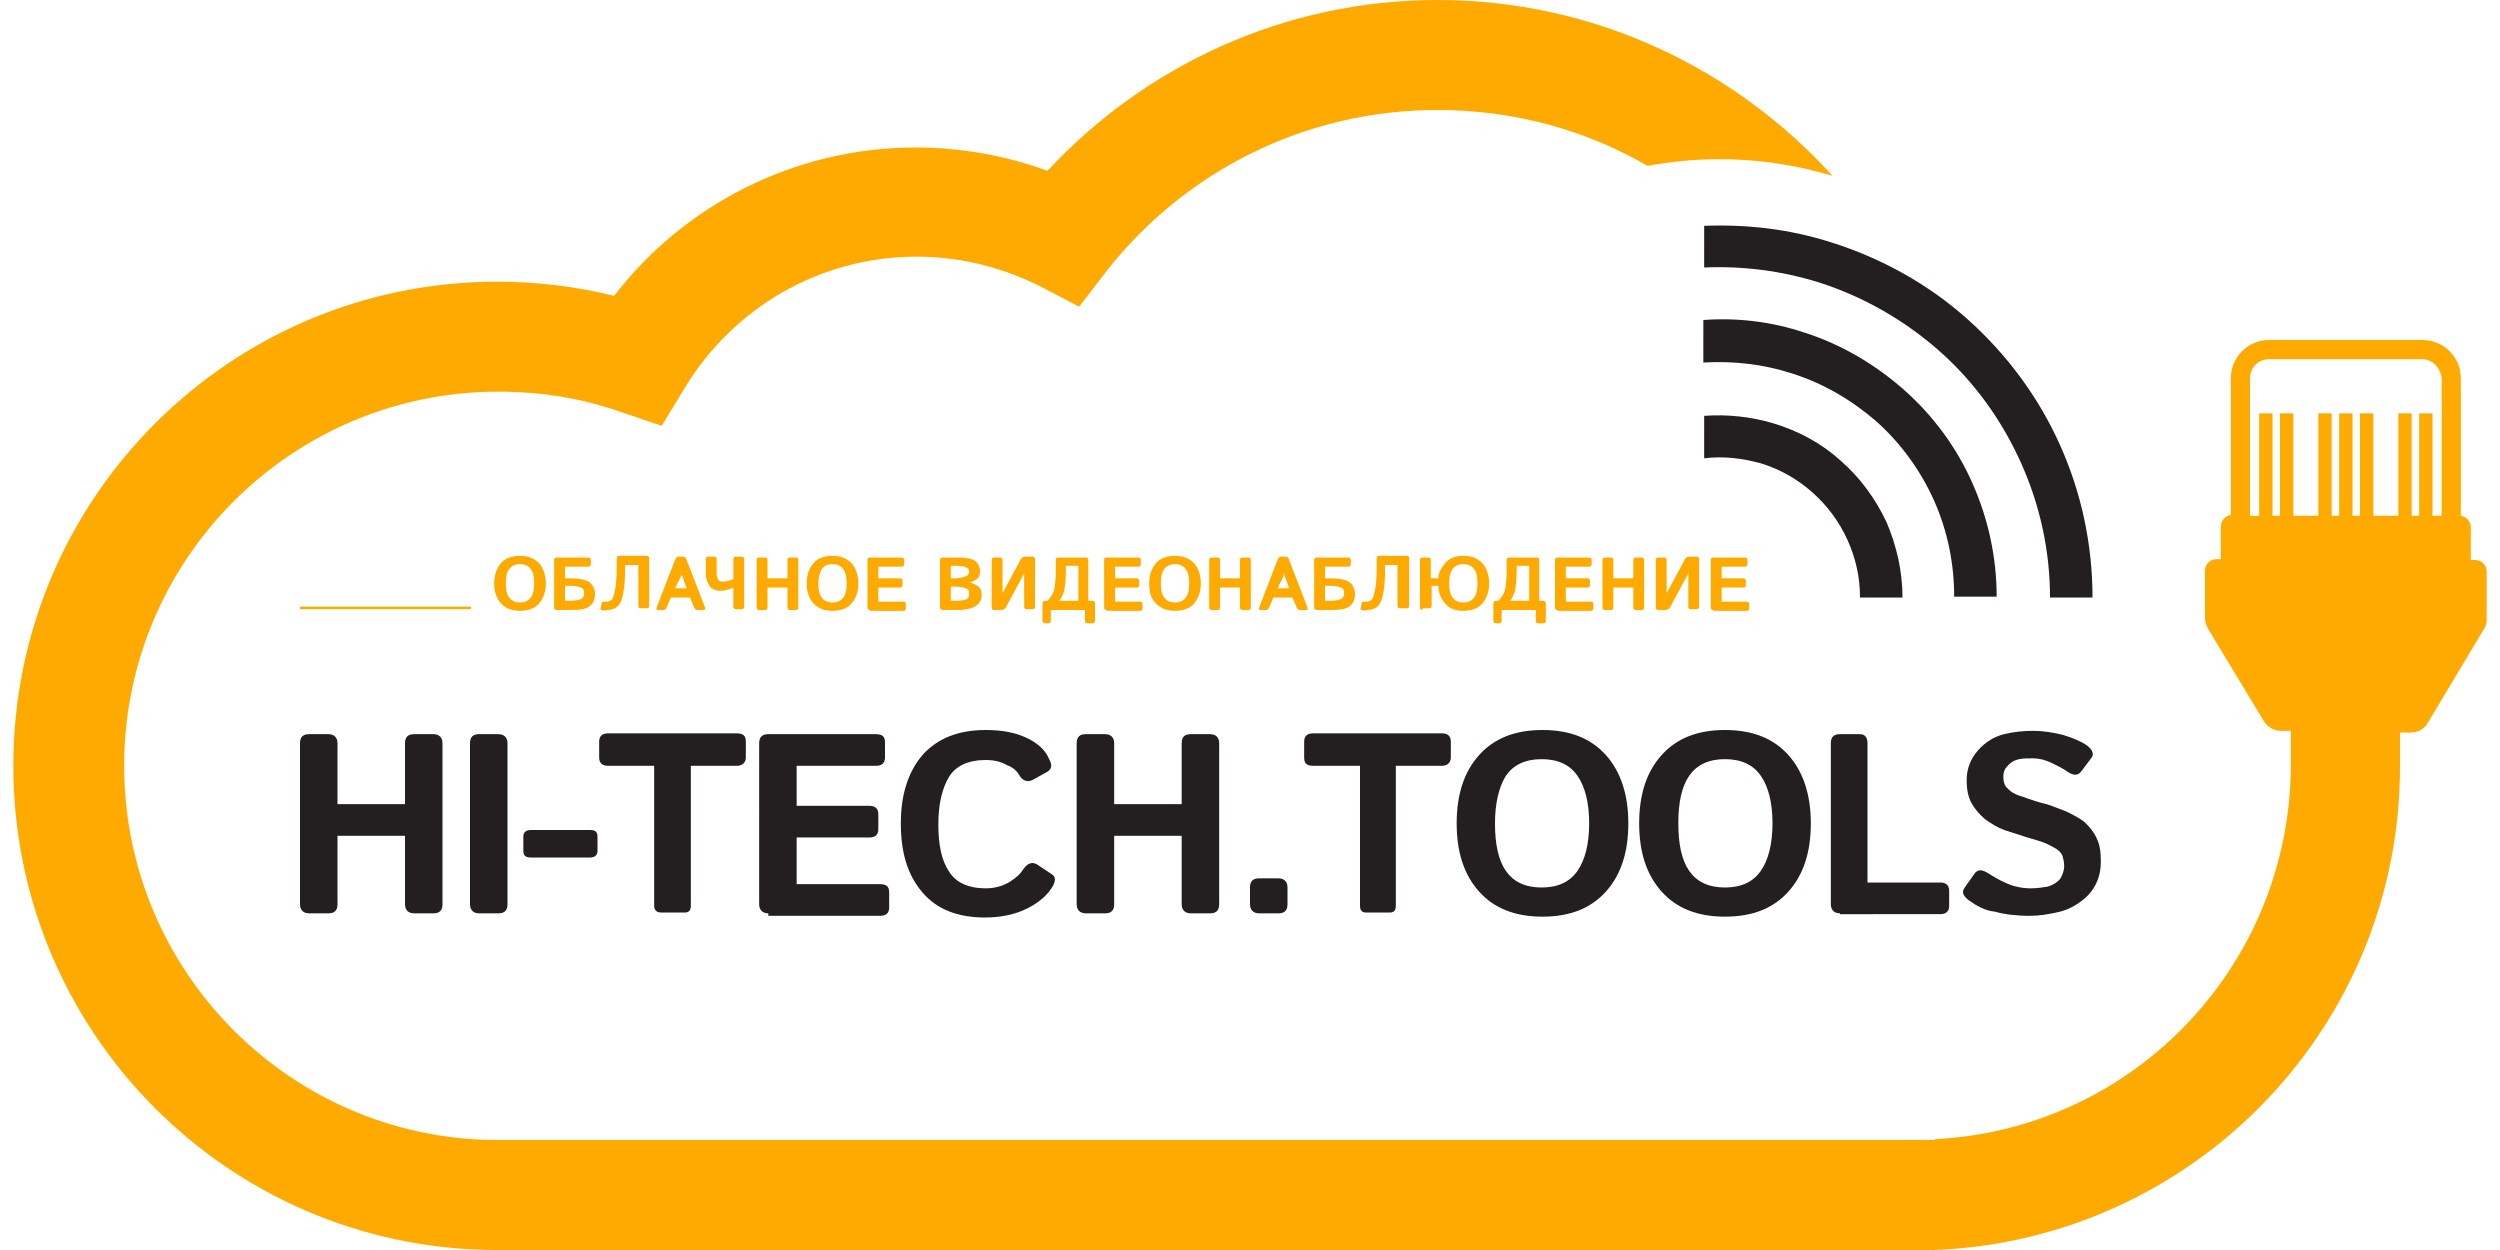 <?xml version="1.0" encoding="UTF-8"?> <svg xmlns="http://www.w3.org/2000/svg" xmlns:xlink="http://www.w3.org/1999/xlink" id="Layer_1" x="0px" y="0px" viewBox="0 0 300 150" style="enable-background:new 0 0 300 150;" xml:space="preserve"> <style type="text/css"> .st0{fill:#231F20;} .st1{fill-rule:evenodd;clip-rule:evenodd;fill:#FFAA01;} .st2{fill:#FFAA01;} </style> <path class="st0" d="M204.5,55c2.3-0.3,4.6,0,6.8,0.6c2.3,0.7,4.4,1.9,6.2,3.5c1.8,1.6,3.2,3.5,4.2,5.7c1,2.2,1.5,4.5,1.5,6.9h5.1 c0-3.1-0.7-6.2-1.9-9c-1.3-2.8-3.2-5.4-5.5-7.4c-2.3-2.1-5.1-3.6-8.1-4.5c-2.7-0.8-5.5-1.1-8.3-0.9V55z"></path> <path class="st0" d="M204.5,43.5c3.5-0.2,7.1,0.2,10.5,1.3c3.8,1.2,7.2,3.2,10.2,5.8c2.9,2.6,5.3,5.9,6.9,9.5 c1.6,3.6,2.4,7.5,2.4,11.5h5.1c0-4.7-1-9.3-2.9-13.6c-1.9-4.3-4.7-8.1-8.2-11.2c-3.5-3.1-7.6-5.5-12-6.9c-3.9-1.3-8-1.8-12.1-1.5 V43.5z"></path> <path class="st0" d="M204.5,32.1c4.7-0.2,9.3,0.4,13.8,1.8c5.3,1.7,10.2,4.5,14.4,8.2c4.2,3.7,7.5,8.3,9.8,13.4 c2.3,5.1,3.5,10.6,3.5,16.2h5.1c0-6.3-1.3-12.5-3.9-18.3c-2.6-5.8-6.4-10.9-11.1-15.1c-4.7-4.2-10.3-7.3-16.3-9.2 c-5-1.6-10.1-2.2-15.3-2V32.1z"></path> <path class="st0" d="M37.1,109.6c-0.7,0-1.1-0.4-1.1-1.1V89.2c0-0.8,0.4-1.1,1.1-1.1h2.3c0.7,0,1.1,0.4,1.1,1.1v7.3h8.1v-7.3 c0-0.8,0.4-1.1,1.1-1.1h2.3c0.7,0,1.1,0.4,1.1,1.1v19.3c0,0.8-0.4,1.1-1.1,1.1h-2.3c-0.7,0-1.1-0.4-1.1-1.1v-8.2h-8.1v8.2 c0,0.8-0.4,1.1-1.1,1.1H37.1z"></path> <path class="st0" d="M57.5,109.6c-0.7,0-1.1-0.4-1.1-1.1V89.2c0-0.8,0.4-1.1,1.1-1.1h2.3c0.7,0,1.1,0.4,1.1,1.1v19.3 c0,0.8-0.4,1.1-1.1,1.1H57.5z"></path> <path class="st0" d="M63.7,102.9c-0.6,0-0.9-0.2-0.9-0.8v-1.7c0-0.5,0.3-0.8,0.9-0.8h7.1c0.6,0,0.9,0.2,0.9,0.8v1.7 c0,0.5-0.3,0.8-0.9,0.8H63.7z"></path> <path class="st0" d="M73,91.9c-0.7,0-1.1-0.3-1.1-1v-1.9c0-0.7,0.4-1,1.1-1h15.4c0.8,0,1.1,0.3,1.1,1v1.9c0,0.6-0.4,1-1.1,1h-5.5 v16.8c0,0.5-0.2,0.8-0.7,0.8h-2.9c-0.5,0-0.8-0.3-0.8-0.8V91.9H73z"></path> <path class="st0" d="M92.2,109.6c-0.7,0-1.1-0.4-1.1-1.1V89.2c0-0.8,0.4-1.1,1.1-1.1h12.9c0.8,0,1.1,0.3,1.1,1v1.8 c0,0.7-0.4,1-1.1,1h-9.5v4.8h8.7c0.7,0,1.1,0.3,1.1,1v1.8c0,0.7-0.4,1-1.1,1h-8.7v5.6h10c0.8,0,1.1,0.3,1.1,1v1.8c0,0.7-0.4,1-1.1,1 H92.2z"></path> <path class="st0" d="M108.1,98.8c0-3.5,0.9-6.2,2.6-8.2c1.8-2,4.3-3,7.6-3c1.9,0,3.5,0.3,4.8,0.9c1.3,0.6,2.3,1.4,2.8,2.6 c0.4,0.7,0.3,1.2-0.2,1.5l-1.8,1c-0.6,0.3-1.2,0.1-1.6-0.6c-0.3-0.5-0.7-0.9-1.5-1.2c-0.7-0.4-1.5-0.6-2.5-0.6c-2.1,0-3.6,0.7-4.4,2 c-0.8,1.3-1.3,3.2-1.3,5.7c0,2.5,0.4,4.4,1.3,5.7c0.8,1.3,2.3,2,4.4,2c1.1,0,2.1-0.3,2.9-0.8c0.8-0.5,1.3-1,1.6-1.5 c0.5-0.7,1-0.9,1.6-0.6l1.8,1.2c0.5,0.3,0.5,0.8,0.1,1.5c-0.6,1-1.6,1.9-3,2.6c-1.4,0.7-3.1,1.1-5.1,1.1c-3.3,0-5.8-1-7.5-3 C108.9,105,108.1,102.3,108.1,98.8z"></path> <path class="st0" d="M130.3,109.6c-0.7,0-1.1-0.4-1.1-1.1V89.2c0-0.8,0.4-1.1,1.1-1.1h2.3c0.7,0,1.1,0.4,1.1,1.1v7.3h8.1v-7.3 c0-0.8,0.4-1.1,1.1-1.1h2.3c0.7,0,1.1,0.4,1.1,1.1v19.3c0,0.8-0.4,1.1-1.1,1.1h-2.3c-0.7,0-1.1-0.4-1.1-1.1v-8.2h-8.1v8.2 c0,0.8-0.4,1.1-1.1,1.1H130.3z"></path> <path class="st0" d="M151.1,109.6c-0.7,0-1.1-0.4-1.1-1.1v-2c0-0.8,0.4-1.1,1.1-1.1h2.3c0.7,0,1.1,0.4,1.1,1.1v2 c0,0.8-0.4,1.1-1.1,1.1H151.1z"></path> <path class="st0" d="M157.6,91.9c-0.8,0-1.1-0.3-1.1-1v-1.9c0-0.7,0.4-1,1.1-1h15.4c0.7,0,1.1,0.3,1.1,1v1.9c0,0.6-0.4,1-1.1,1h-5.5 v16.8c0,0.5-0.2,0.8-0.7,0.8h-2.9c-0.5,0-0.7-0.3-0.7-0.8V91.9H157.6z"></path> <path class="st0" d="M174.8,98.8c0-3.5,0.9-6.2,2.7-8.2c1.8-2,4.3-3,7.6-3c3.3,0,5.8,1,7.6,3c1.8,2,2.7,4.8,2.7,8.2 c0,3.5-0.9,6.2-2.7,8.2c-1.8,2-4.3,3-7.6,3c-3.3,0-5.8-1-7.6-3C175.7,105,174.8,102.3,174.8,98.8z M179.4,98.8 c0,2.5,0.4,4.4,1.3,5.7c0.9,1.3,2.3,2,4.3,2s3.4-0.7,4.3-2c0.9-1.3,1.4-3.2,1.4-5.7c0-2.5-0.5-4.4-1.4-5.7c-0.9-1.3-2.3-2-4.3-2 s-3.4,0.7-4.3,2C179.9,94.4,179.4,96.3,179.4,98.8z"></path> <path class="st0" d="M196.7,98.8c0-3.5,0.9-6.2,2.7-8.2c1.8-2,4.3-3,7.6-3c3.3,0,5.8,1,7.6,3c1.8,2,2.7,4.8,2.7,8.2 c0,3.5-0.9,6.2-2.7,8.2c-1.8,2-4.3,3-7.6,3c-3.3,0-5.8-1-7.6-3C197.6,105,196.7,102.3,196.7,98.8z M201.4,98.8 c0,2.5,0.4,4.4,1.3,5.7c0.9,1.3,2.3,2,4.3,2s3.4-0.7,4.3-2c0.9-1.3,1.4-3.2,1.4-5.7c0-2.5-0.5-4.4-1.4-5.7c-0.9-1.3-2.3-2-4.3-2 s-3.4,0.7-4.3,2C201.8,94.4,201.4,96.3,201.4,98.8z"></path> <path class="st0" d="M220.8,109.6c-0.7,0-1.1-0.4-1.1-1.1V89.2c0-0.8,0.4-1.1,1.1-1.1h2.4c0.6,0,0.9,0.4,0.9,1.1v16.7h8.7 c0.7,0,1.1,0.3,1.1,1v1.8c0,0.7-0.4,1-1.1,1H220.8z"></path> <path class="st0" d="M236.2,108c-0.6-0.5-0.8-0.9-0.5-1.4l1.2-1.7c0.4-0.6,0.9-0.6,1.7-0.1c0.6,0.4,1.3,0.8,2.2,1.2 c0.9,0.4,1.9,0.6,2.9,0.6c0.7,0,1.4-0.1,2-0.2c0.7-0.2,1.1-0.5,1.5-0.9c0.3-0.5,0.5-1,0.5-1.6c0-0.5-0.1-0.8-0.2-1.2 c-0.1-0.3-0.4-0.6-0.7-0.8c-0.3-0.2-0.7-0.4-1.1-0.6c-0.6-0.3-1.4-0.5-2.4-0.8c-0.9-0.3-1.9-0.6-2.8-0.9c-0.8-0.3-1.6-0.8-2.3-1.3 c-0.7-0.6-1.2-1.2-1.6-1.9c-0.4-0.7-0.6-1.6-0.6-2.8c0-1.4,0.5-2.6,1.4-3.6c0.9-1,1.9-1.6,3.1-1.9c1.2-0.3,2.4-0.4,3.5-0.4 c1.2,0,2.4,0.2,3.6,0.5c1.3,0.4,2.2,0.8,2.9,1.3c0.6,0.5,0.8,1,0.5,1.4l-1.2,1.6c-0.4,0.6-1,0.6-1.7,0.1c-0.4-0.3-1-0.6-1.8-1 c-0.8-0.4-1.6-0.6-2.4-0.6c-0.6,0-1.1,0-1.6,0.1c-0.5,0.1-0.9,0.3-1.3,0.7c-0.4,0.4-0.6,0.8-0.6,1.4c0,0.5,0.1,1,0.4,1.3 c0.3,0.3,0.6,0.6,0.9,0.7c0.3,0.2,0.7,0.3,1,0.4c1.1,0.4,2,0.7,2.9,0.9c0.9,0.3,1.6,0.6,2.4,0.9c1,0.5,1.8,0.9,2.3,1.4 c0.5,0.5,1,1.1,1.3,1.8c0.4,0.8,0.5,1.7,0.5,2.8c0,1.6-0.5,2.9-1.5,4c-1,1-2.2,1.7-3.4,2c-1.2,0.3-2.5,0.5-3.6,0.5 c-1.7,0-3.2-0.2-4.2-0.5C238.2,109.3,237.2,108.7,236.2,108z"></path> <path class="st1" d="M172.5,13.2c-16.1,0-30.4,7.5-39.7,19.3l-3.3,4.3l-4.8-2.5c-4.4-2.2-9.4-3.5-14.7-3.5 c-11.8,0-22.1,6.3-27.8,15.7l-2.8,4.6l-5-1.7c-4.6-1.6-9.4-2.4-14.6-2.4C35,47,14.9,67.1,14.9,91.9c0,24.6,19.8,44.6,44.3,44.9v0 h173v-0.1c23.8-1.2,42.6-20.8,42.7-44.8v-4.2h-1.2c-0.8,0-1.5-0.4-2-1.1L265,75.5c-0.2-0.4-0.4-0.8-0.4-1.3v-5.7 c0-0.8,0.6-1.4,1.4-1.4h0.5v-3.9c0-0.7,0.5-1.3,1.2-1.4V45.4c0-2.5,2-4.6,4.6-4.6h18.4c2.5,0,4.6,2,4.6,4.6v16.5 c0.7,0.1,1.2,0.7,1.2,1.4v3.9h0.5c0.8,0,1.4,0.6,1.4,1.4v5.7c0,0.5-0.1,0.9-0.4,1.3l-6.7,11.2c-0.4,0.7-1.2,1.1-2,1.1H288V92 c0,31.3-24.8,56.8-55.9,58v0h-173v0c-31.8-0.3-57.5-26.2-57.5-58.1c0-32.1,26-58.1,58.1-58.1c4.8,0,9.5,0.6,14,1.7 c8.3-10.8,21.5-17.8,36.2-17.8c5.5,0,10.9,1,15.8,2.8C137.4,7.9,154.1,0,172.5,0c18.8,0,35.7,8.2,47.4,21.1c-4.3-1.3-8.9-2-13.6-2 c-2.9,0-5.8,0.3-8.6,0.8C190.3,15.6,181.7,13.2,172.5,13.2z M290.7,43.1h-18.4c-1.3,0-2.3,1-2.3,2.3v16.5h1.1V49.6h1.6v12.3h0.9 V49.6h1.6v12.3h3V49.6h1.6v12.3h0.9V49.6h1.6v12.3h0.9V49.6h1.6v12.3h3V49.6h1.6v12.3h0.9V49.6h1.6v12.3h1.1V45.4 C292.9,44.2,291.9,43.1,290.7,43.1z"></path> <path class="st2" d="M59.3,70c0-1,0.3-1.8,0.8-2.4c0.5-0.6,1.3-0.9,2.3-0.9c1,0,1.7,0.3,2.3,0.9c0.5,0.6,0.8,1.4,0.8,2.4 c0,1-0.3,1.8-0.8,2.4c-0.5,0.6-1.3,0.9-2.3,0.9c-1,0-1.7-0.3-2.3-0.9C59.6,71.8,59.3,71,59.3,70z M60.7,70c0,0.7,0.1,1.3,0.4,1.7 c0.3,0.4,0.7,0.6,1.3,0.6c0.6,0,1-0.2,1.3-0.6c0.3-0.4,0.4-1,0.4-1.7c0-0.7-0.1-1.3-0.4-1.7c-0.3-0.4-0.7-0.6-1.3-0.6 c-0.6,0-1,0.2-1.3,0.6C60.8,68.7,60.7,69.3,60.7,70z"></path> <path class="st2" d="M66.8,73.2c-0.2,0-0.3-0.1-0.3-0.3v-5.7c0-0.2,0.1-0.3,0.3-0.3h3.8c0.2,0,0.3,0.1,0.3,0.3v0.5 c0,0.2-0.1,0.3-0.3,0.3h-2.8v1.4h0.7c1.1,0,1.9,0.2,2.3,0.5c0.4,0.4,0.6,0.8,0.6,1.4c0,0.6-0.2,1.1-0.6,1.4 c-0.4,0.4-1.2,0.5-2.3,0.5H66.8z M67.8,72.1h0.6c0.6,0,1.1-0.1,1.3-0.2c0.2-0.1,0.4-0.3,0.4-0.7c0-0.4-0.1-0.6-0.4-0.7 c-0.2-0.1-0.7-0.2-1.3-0.2h-0.6V72.1z"></path> <path class="st2" d="M72.2,73.2c-0.1,0-0.2-0.1-0.1-0.3l0.1-0.5c0-0.2,0.1-0.2,0.3-0.2c0.1,0,0.2,0,0.3,0c0.5,0,0.8-0.3,0.9-1 c0.2-0.6,0.3-1.6,0.3-3v-1.2c0-0.2,0.1-0.3,0.3-0.3h3.3c0.2,0,0.3,0.1,0.3,0.3v5.7c0,0.2-0.1,0.3-0.3,0.3h-0.7 c-0.2,0-0.3-0.1-0.3-0.3v-4.9H75v0.7c0,1.8-0.2,3-0.5,3.7c-0.3,0.7-0.9,1-1.7,1C72.6,73.3,72.4,73.3,72.2,73.2z"></path> <path class="st2" d="M79,73.2c-0.2,0-0.3-0.1-0.2-0.3l2.2-5.7c0.1-0.2,0.2-0.4,0.4-0.4H82c0.2,0,0.3,0.1,0.4,0.4l2.2,5.7 c0.1,0.2,0,0.3-0.2,0.3h-0.7c-0.2,0-0.3-0.1-0.4-0.3l-0.5-1.2h-2.3l-0.5,1.2c-0.1,0.2-0.2,0.3-0.4,0.3H79z M81,70.6h1.4l-0.5-1.4 c-0.1-0.2-0.1-0.3-0.1-0.4c0-0.1,0-0.2,0-0.3h0c0,0.1,0,0.3,0,0.3c0,0.1,0,0.2-0.1,0.4L81,70.6z"></path> <path class="st2" d="M84.7,69v-1.9c0-0.2,0.1-0.3,0.3-0.3h0.7c0.2,0,0.3,0.1,0.3,0.3v1.7c0,0.4,0.1,0.6,0.2,0.8 c0.1,0.1,0.3,0.2,0.5,0.2c0.2,0,0.4,0,0.6-0.1c0.2,0,0.4-0.1,0.7-0.2v-2.4c0-0.2,0.1-0.3,0.3-0.3H89c0.2,0,0.3,0.1,0.3,0.3v5.7 c0,0.2-0.1,0.3-0.3,0.3h-0.7c-0.2,0-0.3-0.1-0.3-0.3V71c0-0.2,0-0.4,0-0.5h0c-0.2,0.1-0.5,0.2-0.8,0.3c-0.3,0.1-0.6,0.1-0.8,0.1 c-0.5,0-0.9-0.2-1.2-0.5C84.9,69.9,84.7,69.5,84.7,69z"></path> <path class="st2" d="M91.1,73.2c-0.2,0-0.3-0.1-0.3-0.3v-5.7c0-0.2,0.1-0.3,0.3-0.3h0.7c0.2,0,0.3,0.1,0.3,0.3v2.2h2.4v-2.2 c0-0.2,0.1-0.3,0.3-0.3h0.7c0.2,0,0.3,0.1,0.3,0.3v5.7c0,0.2-0.1,0.3-0.3,0.3h-0.7c-0.2,0-0.3-0.1-0.3-0.3v-2.4h-2.4v2.4 c0,0.2-0.1,0.3-0.3,0.3H91.1z"></path> <path class="st2" d="M96.8,70c0-1,0.3-1.8,0.8-2.4c0.5-0.6,1.3-0.9,2.3-0.9s1.7,0.3,2.3,0.9c0.5,0.6,0.8,1.4,0.8,2.4 c0,1-0.3,1.8-0.8,2.4c-0.5,0.6-1.3,0.9-2.3,0.9s-1.7-0.3-2.3-0.9C97.1,71.8,96.8,71,96.8,70z M98.2,70c0,0.7,0.1,1.3,0.4,1.7 c0.3,0.4,0.7,0.6,1.3,0.6s1-0.2,1.3-0.6c0.3-0.4,0.4-1,0.4-1.7c0-0.7-0.1-1.3-0.4-1.7c-0.3-0.4-0.7-0.6-1.3-0.6s-1,0.2-1.3,0.6 C98.4,68.7,98.2,69.3,98.2,70z"></path> <path class="st2" d="M104.4,73.2c-0.2,0-0.3-0.1-0.3-0.3v-5.7c0-0.2,0.1-0.3,0.3-0.3h3.8c0.2,0,0.3,0.1,0.3,0.3v0.5 c0,0.2-0.1,0.3-0.3,0.3h-2.8v1.4h2.6c0.2,0,0.3,0.1,0.3,0.3v0.5c0,0.2-0.1,0.3-0.3,0.3h-2.6v1.7h3c0.2,0,0.3,0.1,0.3,0.3v0.5 c0,0.2-0.1,0.3-0.3,0.3H104.4z"></path> <path class="st2" d="M113.2,73.2c-0.2,0-0.4-0.1-0.4-0.3v-5.7c0-0.2,0.1-0.3,0.4-0.3h1.5c1.1,0,1.9,0.1,2.3,0.4 c0.4,0.3,0.6,0.7,0.6,1.3c0,0.4-0.1,0.7-0.4,0.9c-0.3,0.2-0.6,0.4-0.9,0.4v0c0.3,0,0.6,0.2,1,0.4c0.4,0.3,0.5,0.6,0.5,1.1 c0,0.5-0.2,1-0.7,1.3c-0.4,0.3-1.2,0.5-2.2,0.5H113.2z M114.1,72.1h0.6c0.6,0,1.1-0.1,1.3-0.2c0.2-0.1,0.3-0.3,0.3-0.7 c0-0.3-0.1-0.5-0.4-0.6c-0.3-0.1-0.7-0.2-1.2-0.2h-0.6V72.1z M114.1,69.4h0.6c0.4,0,0.7-0.1,1.1-0.2c0.3-0.1,0.5-0.3,0.5-0.6 c0-0.2-0.1-0.4-0.3-0.5c-0.2-0.1-0.6-0.2-1.3-0.2h-0.6V69.4z"></path> <path class="st2" d="M119.3,73.2c-0.2,0-0.3-0.1-0.3-0.3v-5.7c0-0.2,0.1-0.3,0.3-0.3h0.7c0.2,0,0.3,0.1,0.3,0.3v3.5 c0,0.2,0,0.4,0,0.5h0l2.2-4.1c0.1-0.2,0.3-0.3,0.6-0.3h0.8c0.2,0,0.3,0.1,0.3,0.3v5.7c0,0.2-0.1,0.3-0.3,0.3h-0.7 c-0.2,0-0.3-0.1-0.3-0.3v-3.5c0-0.2,0-0.4,0-0.5h0l-2.2,4.1c-0.1,0.2-0.3,0.3-0.6,0.3H119.3z"></path> <path class="st2" d="M125.4,74.8c-0.2,0-0.3-0.1-0.3-0.3v-2.1c0-0.2,0.1-0.3,0.4-0.3h0.2c0.4-0.4,0.7-0.9,0.8-1.3 c0.1-0.5,0.2-1.3,0.2-2.4v-1.2c0-0.2,0.1-0.3,0.3-0.3h3.3c0.2,0,0.3,0.1,0.3,0.3v4.9h0.4c0.3,0,0.4,0.1,0.4,0.3v2.1 c0,0.2-0.1,0.3-0.3,0.3h-0.6c-0.2,0-0.3-0.1-0.3-0.3v-1.3h-4.1v1.3c0,0.2-0.1,0.3-0.3,0.3H125.4z M127.1,72.1h2.3v-4.2h-1.5v0.6 c0,1.1-0.1,1.9-0.2,2.4C127.5,71.5,127.3,71.9,127.1,72.1z"></path> <path class="st2" d="M132.8,73.2c-0.2,0-0.3-0.1-0.3-0.3v-5.7c0-0.2,0.1-0.3,0.3-0.3h3.8c0.2,0,0.3,0.1,0.3,0.3v0.5 c0,0.2-0.1,0.3-0.3,0.3h-2.8v1.4h2.6c0.2,0,0.3,0.1,0.3,0.3v0.5c0,0.2-0.1,0.3-0.3,0.3h-2.6v1.7h3c0.2,0,0.3,0.1,0.3,0.3v0.5 c0,0.2-0.1,0.3-0.3,0.3H132.8z"></path> <path class="st2" d="M137.9,70c0-1,0.3-1.8,0.8-2.4c0.5-0.6,1.3-0.9,2.3-0.9c1,0,1.7,0.3,2.3,0.9c0.5,0.6,0.8,1.4,0.8,2.4 c0,1-0.3,1.8-0.8,2.4c-0.5,0.6-1.3,0.9-2.3,0.9c-1,0-1.7-0.3-2.3-0.9C138.1,71.8,137.9,71,137.9,70z M139.3,70 c0,0.7,0.1,1.3,0.4,1.7c0.3,0.4,0.7,0.6,1.3,0.6s1-0.2,1.3-0.6c0.3-0.4,0.4-1,0.4-1.7c0-0.7-0.1-1.3-0.4-1.7 c-0.3-0.4-0.7-0.6-1.3-0.6s-1,0.2-1.3,0.6C139.4,68.7,139.3,69.3,139.3,70z"></path> <path class="st2" d="M145.4,73.2c-0.2,0-0.3-0.1-0.3-0.3v-5.7c0-0.2,0.1-0.3,0.3-0.3h0.7c0.2,0,0.3,0.1,0.3,0.3v2.2h2.4v-2.2 c0-0.2,0.1-0.3,0.3-0.3h0.7c0.2,0,0.3,0.1,0.3,0.3v5.7c0,0.2-0.1,0.3-0.3,0.3h-0.7c-0.2,0-0.3-0.1-0.3-0.3v-2.4h-2.4v2.4 c0,0.2-0.1,0.3-0.3,0.3H145.4z"></path> <path class="st2" d="M151.3,73.2c-0.2,0-0.3-0.1-0.2-0.3l2.2-5.7c0.1-0.2,0.2-0.4,0.4-0.4h0.6c0.2,0,0.3,0.1,0.4,0.4l2.2,5.7 c0.1,0.2,0,0.3-0.2,0.3H156c-0.2,0-0.3-0.1-0.4-0.3l-0.5-1.2h-2.3l-0.5,1.2c-0.1,0.2-0.2,0.3-0.4,0.3H151.3z M153.3,70.6h1.4 l-0.5-1.4c-0.1-0.2-0.1-0.3-0.1-0.4c0-0.1,0-0.2,0-0.3h0c0,0.1,0,0.3,0,0.3c0,0.1-0.1,0.2-0.1,0.4L153.3,70.6z"></path> <path class="st2" d="M158,73.2c-0.2,0-0.3-0.1-0.3-0.3v-5.7c0-0.2,0.1-0.3,0.3-0.3h3.8c0.2,0,0.3,0.1,0.3,0.3v0.5 c0,0.2-0.1,0.3-0.3,0.3H159v1.4h0.7c1.1,0,1.9,0.2,2.3,0.5c0.4,0.4,0.6,0.8,0.6,1.4c0,0.6-0.2,1.1-0.6,1.4c-0.4,0.4-1.2,0.5-2.3,0.5 H158z M159,72.1h0.6c0.6,0,1.1-0.1,1.3-0.2c0.2-0.1,0.4-0.3,0.4-0.7c0-0.4-0.1-0.6-0.4-0.7c-0.2-0.1-0.7-0.2-1.3-0.2H159V72.1z"></path> <path class="st2" d="M163.4,73.2c-0.1,0-0.2-0.1-0.1-0.3l0.1-0.5c0-0.2,0.1-0.2,0.3-0.2c0.1,0,0.2,0,0.3,0c0.5,0,0.8-0.3,0.9-1 c0.2-0.6,0.3-1.6,0.3-3v-1.2c0-0.2,0.1-0.3,0.3-0.3h3.3c0.2,0,0.3,0.1,0.3,0.3v5.7c0,0.2-0.1,0.3-0.3,0.3H168 c-0.2,0-0.3-0.1-0.3-0.3v-4.9h-1.5v0.7c0,1.8-0.2,3-0.5,3.7c-0.3,0.7-0.9,1-1.7,1C163.8,73.3,163.6,73.3,163.4,73.2z"></path> <path class="st2" d="M170.7,73.2c-0.2,0-0.3-0.1-0.3-0.3v-5.7c0-0.2,0.1-0.3,0.3-0.3h0.7c0.2,0,0.3,0.1,0.3,0.3v2.2h0.9 c0-0.6,0.3-1.2,0.8-1.8c0.5-0.6,1.2-0.9,2.2-0.9c1,0,1.7,0.3,2.3,0.9c0.5,0.6,0.8,1.4,0.8,2.4c0,1-0.3,1.8-0.8,2.4 c-0.5,0.6-1.3,0.9-2.3,0.9c-1,0-1.7-0.3-2.2-0.9c-0.5-0.6-0.8-1.3-0.8-2.1h-0.8v2.4c0,0.2-0.1,0.3-0.3,0.3H170.7z M173.9,70 c0,0.7,0.1,1.3,0.4,1.7c0.3,0.4,0.7,0.6,1.3,0.6c0.6,0,1-0.2,1.3-0.6c0.3-0.4,0.4-1,0.4-1.7c0-0.7-0.1-1.3-0.4-1.7 c-0.3-0.4-0.7-0.6-1.3-0.6c-0.6,0-1,0.2-1.3,0.6C174,68.7,173.9,69.3,173.9,70z"></path> <path class="st2" d="M179.5,74.8c-0.2,0-0.3-0.1-0.3-0.3v-2.1c0-0.2,0.1-0.3,0.4-0.3h0.2c0.4-0.4,0.7-0.9,0.8-1.3 c0.1-0.5,0.2-1.3,0.2-2.4v-1.2c0-0.2,0.1-0.3,0.3-0.3h3.3c0.2,0,0.3,0.1,0.3,0.3v4.9h0.4c0.3,0,0.4,0.1,0.4,0.3v2.1 c0,0.2-0.1,0.3-0.3,0.3h-0.6c-0.2,0-0.3-0.1-0.3-0.3v-1.3h-4.1v1.3c0,0.2-0.1,0.3-0.3,0.3H179.5z M181.2,72.1h2.3v-4.2H182v0.6 c0,1.1-0.1,1.9-0.2,2.4C181.6,71.5,181.4,71.9,181.2,72.1z"></path> <path class="st2" d="M186.9,73.2c-0.2,0-0.3-0.1-0.3-0.3v-5.7c0-0.2,0.1-0.3,0.3-0.3h3.8c0.2,0,0.3,0.1,0.3,0.3v0.5 c0,0.2-0.1,0.3-0.3,0.3h-2.8v1.4h2.6c0.2,0,0.3,0.1,0.3,0.3v0.5c0,0.2-0.1,0.3-0.3,0.3h-2.6v1.7h3c0.2,0,0.3,0.1,0.3,0.3v0.5 c0,0.2-0.1,0.3-0.3,0.3H186.9z"></path> <path class="st2" d="M192.6,73.2c-0.2,0-0.3-0.1-0.3-0.3v-5.7c0-0.2,0.1-0.3,0.3-0.3h0.7c0.2,0,0.3,0.1,0.3,0.3v2.2h2.4v-2.2 c0-0.2,0.1-0.3,0.3-0.3h0.7c0.2,0,0.3,0.1,0.3,0.3v5.7c0,0.2-0.1,0.3-0.3,0.3h-0.7c-0.2,0-0.3-0.1-0.3-0.3v-2.4h-2.4v2.4 c0,0.2-0.1,0.3-0.3,0.3H192.6z"></path> <path class="st2" d="M199,73.2c-0.2,0-0.3-0.1-0.3-0.3v-5.7c0-0.2,0.1-0.3,0.3-0.3h0.7c0.2,0,0.3,0.1,0.3,0.3v3.5c0,0.2,0,0.4,0,0.5 h0l2.2-4.1c0.1-0.2,0.3-0.3,0.6-0.3h0.8c0.2,0,0.3,0.1,0.3,0.3v5.7c0,0.2-0.1,0.3-0.3,0.3h-0.7c-0.2,0-0.3-0.1-0.3-0.3v-3.5 c0-0.2,0-0.4,0-0.5h0l-2.2,4.1c-0.1,0.2-0.3,0.3-0.6,0.3H199z"></path> <path class="st2" d="M205.6,73.2c-0.2,0-0.3-0.1-0.3-0.3v-5.7c0-0.2,0.1-0.3,0.3-0.3h3.8c0.2,0,0.3,0.1,0.3,0.3v0.5 c0,0.2-0.1,0.3-0.3,0.3h-2.8v1.4h2.6c0.2,0,0.3,0.1,0.3,0.3v0.5c0,0.2-0.1,0.3-0.3,0.3h-2.6v1.7h3c0.2,0,0.3,0.1,0.3,0.3v0.5 c0,0.2-0.1,0.3-0.3,0.3H205.6z"></path> <path class="st2" d="M36,72.8h20.5v0.3H36V72.8z"></path> </svg> 